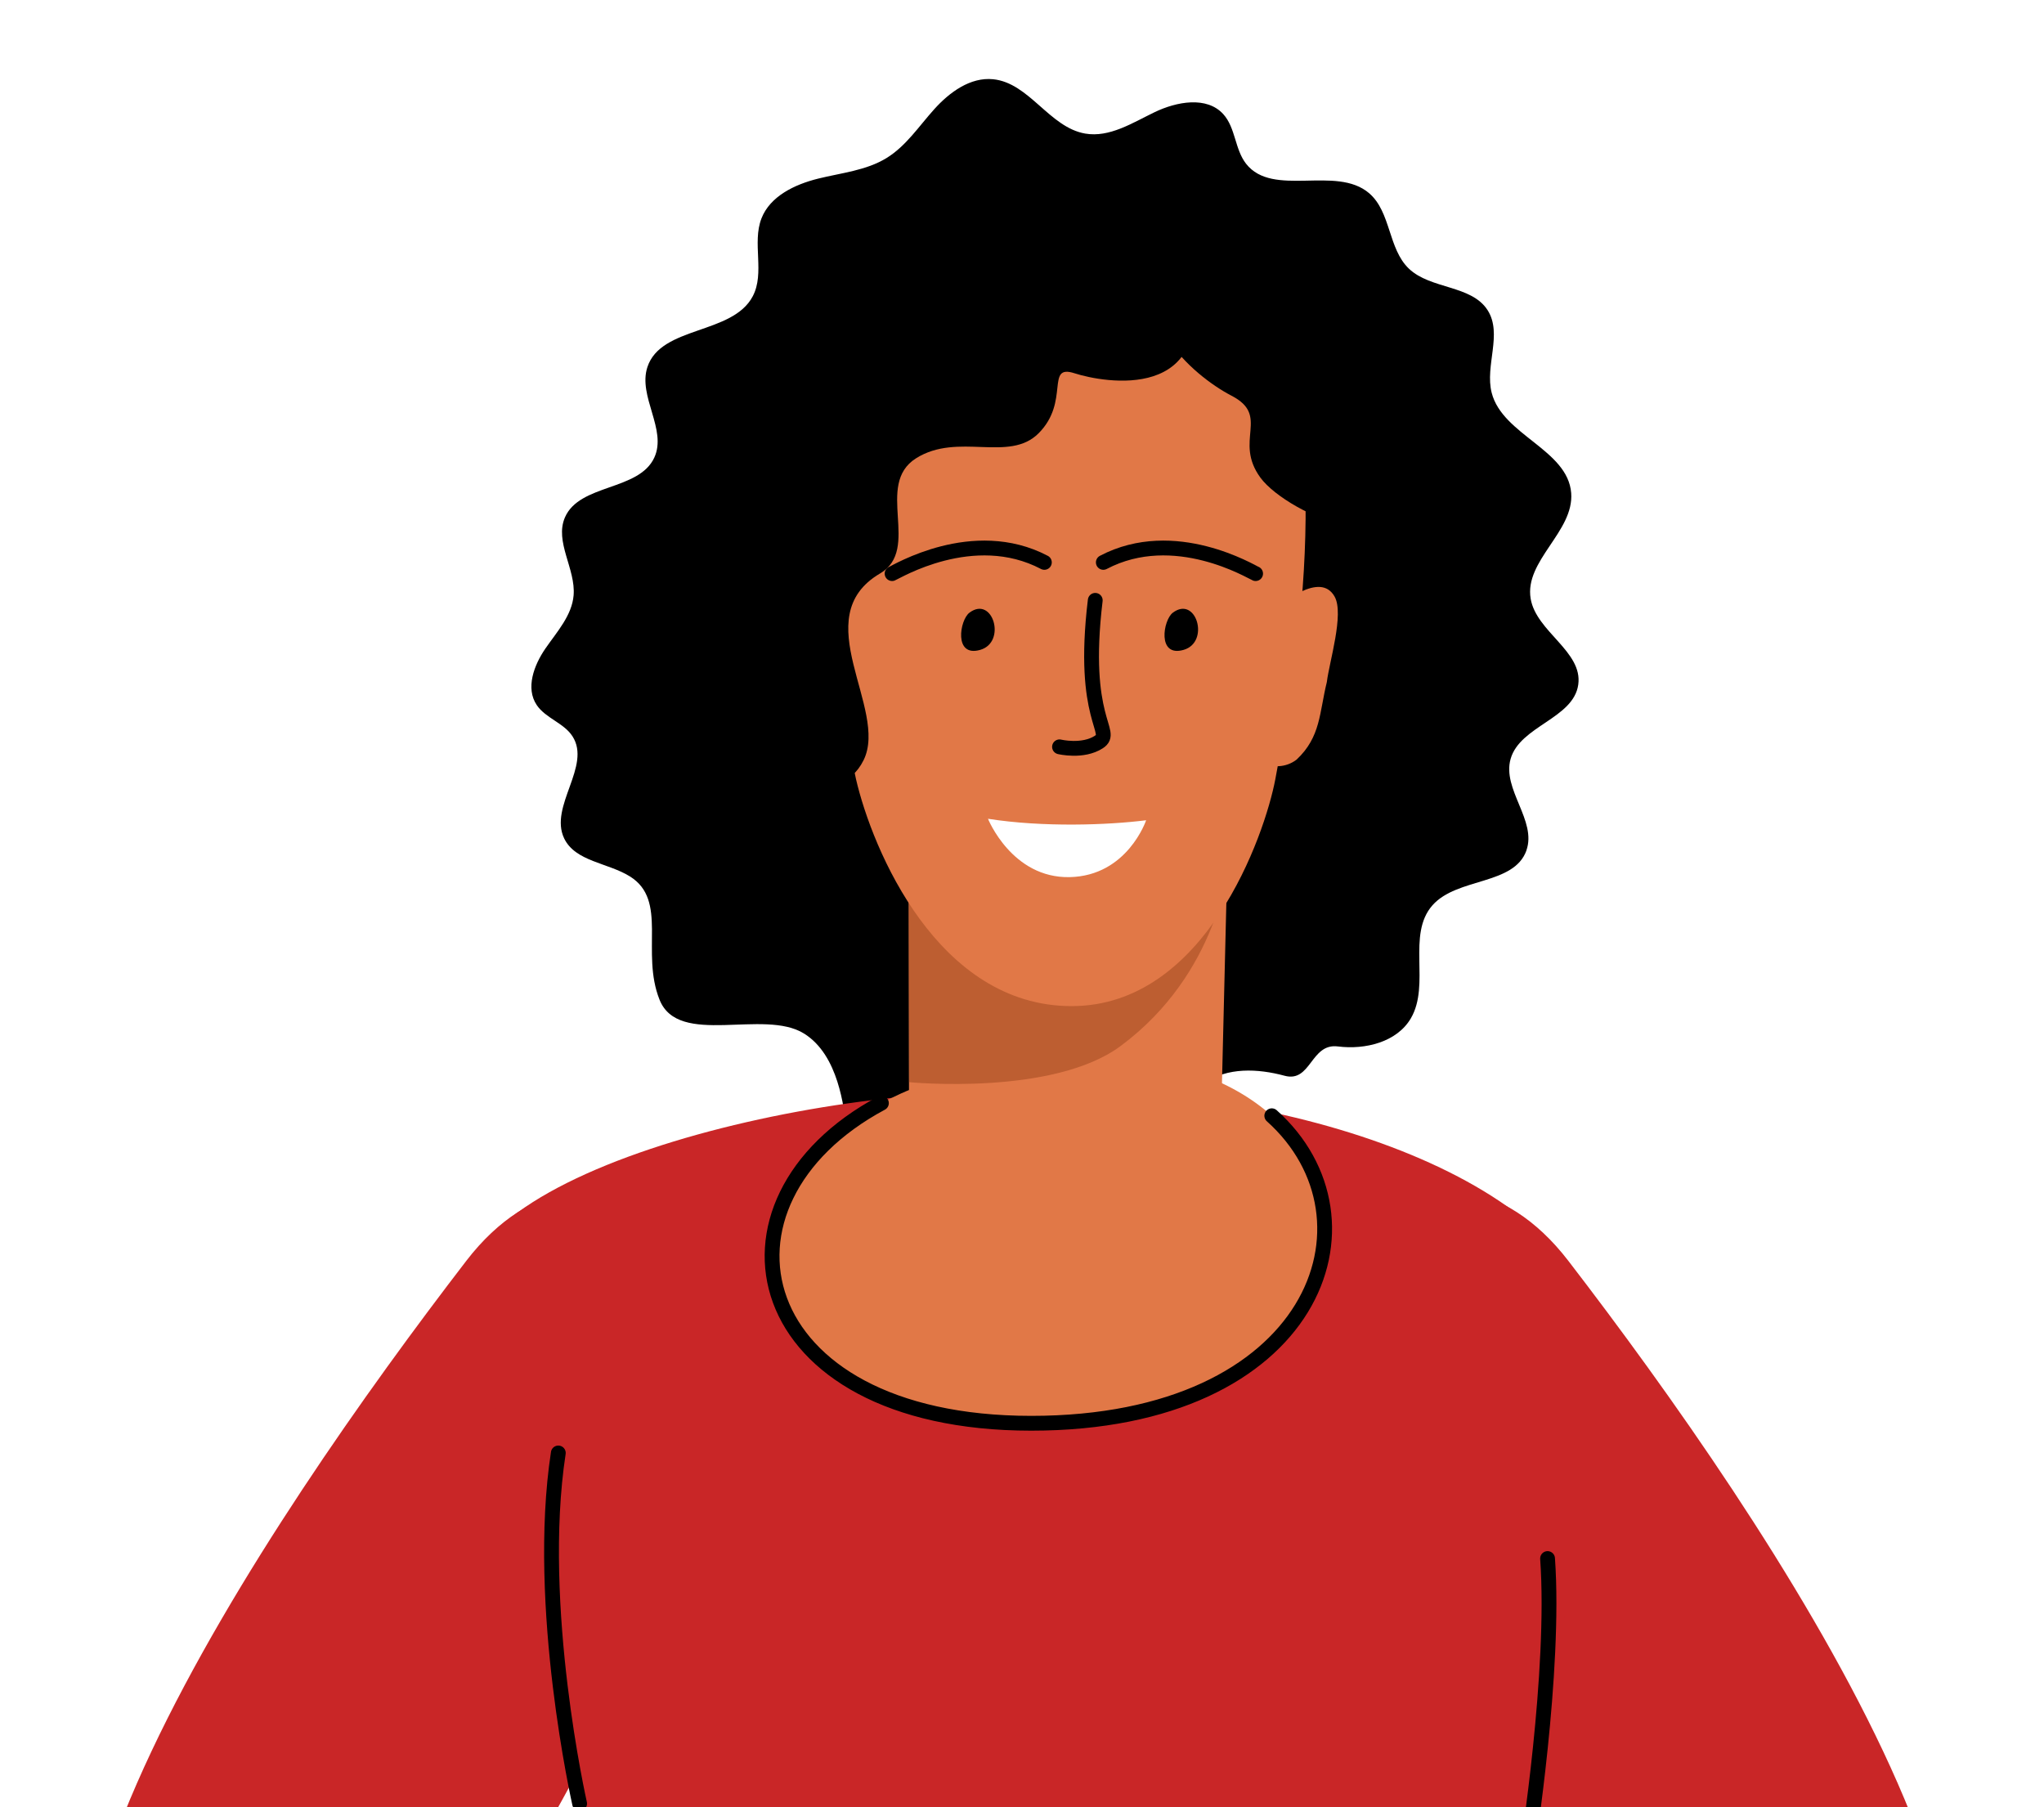 <svg width="207" height="183" viewBox="0 0 207 183" fill="none" xmlns="http://www.w3.org/2000/svg">
<g filter="url(#filter0_d_4630_21483)">
<path d="M45.226 131.676C25.111 157.834 -9.02 207.96 13.299 221.57C35.621 235.18 66.274 165.642 72.404 148.104C78.537 130.566 58.325 114.642 45.224 131.678L45.226 131.676Z" fill="#C92627"/>
<path d="M156.826 131.676C176.941 157.834 211.072 207.96 188.753 221.57C166.432 235.18 135.778 165.642 129.648 148.104C123.515 130.566 143.728 114.642 156.828 131.678L156.826 131.676Z" fill="#C92627"/>
<path d="M152.581 90.12C153.655 87.094 150.104 83.938 150.983 80.85C151.935 77.508 157.345 76.773 157.832 73.335C158.309 69.966 153.587 67.986 153.014 64.632C152.357 60.779 157.42 57.826 157.118 53.929C156.775 49.524 150.165 48.062 149.066 43.777C148.362 41.029 150.182 37.822 148.66 35.422C147.025 32.847 142.895 33.313 140.683 31.207C138.567 29.19 138.876 25.469 136.655 23.566C133.308 20.697 126.901 24.046 124.192 20.581C123.045 19.117 123.135 16.936 121.883 15.558C120.213 13.72 117.166 14.282 114.92 15.365C112.675 16.448 110.361 17.949 107.901 17.527C104.277 16.904 102.236 12.393 98.578 12.024C96.269 11.79 94.16 13.341 92.616 15.056C91.069 16.772 89.766 18.779 87.796 19.995C85.728 21.271 83.202 21.505 80.84 22.092C78.478 22.68 75.988 23.87 75.114 26.121C74.147 28.616 75.479 31.634 74.232 34.003C72.177 37.909 64.946 36.983 63.565 41.169C62.583 44.144 65.579 47.497 64.261 50.342C62.698 53.724 56.694 52.976 55.213 56.395C54.142 58.868 56.314 61.604 56.09 64.287C55.92 66.333 54.405 67.976 53.236 69.672C52.067 71.368 51.207 73.694 52.359 75.402C53.258 76.734 55.099 77.207 55.973 78.556C57.926 81.567 53.589 85.651 55.128 88.889C56.251 91.254 59.573 91.36 61.801 92.757C65.674 95.181 62.866 100.4 64.792 105.235C66.719 110.073 75.345 106.106 79.439 108.671C82.978 110.886 83.429 116.288 83.724 118.005C84.839 124.541 96.515 127.082 112.1 120.247C115.363 118.814 117.115 115.759 120.008 113.684C122.275 112.058 125.388 112.208 128.089 112.936C130.79 113.667 130.715 109.617 133.491 109.969C136.268 110.321 139.468 109.527 140.876 107.129C142.89 103.698 140.432 98.653 143.072 95.671C145.579 92.841 151.324 93.666 152.588 90.117L152.581 90.12Z" fill="black"/>
<path d="M159.77 138.49C156.796 122.61 125.928 113.396 103.258 114.674C80.588 113.396 40.1 123.473 45.507 137.544C50.115 149.53 61.431 205.336 63.467 252.718H144.321C146.357 205.336 162.132 151.104 159.77 138.492V138.49Z" fill="#C92627"/>
<path d="M54.541 151.137C52.169 166.658 56.699 186.644 56.699 186.644" stroke="black" stroke-width="1.5" stroke-linecap="round" stroke-linejoin="round"/>
<path d="M154.725 161.827C155.541 173.283 152.66 191.469 152.66 191.469" stroke="black" stroke-width="1.5" stroke-linecap="round" stroke-linejoin="round"/>
<path d="M105.542 111.067C67.55 113.253 66.354 148.126 102.432 148.126C142.041 148.126 141.018 109.026 105.542 111.067Z" fill="#E17847"/>
<path d="M87.262 115.712C68.548 125.734 73.524 148.129 102.433 148.129C131.207 148.129 138.537 127.495 126.796 116.988" stroke="black" stroke-width="1.5" stroke-linecap="round" stroke-linejoin="round"/>
<path d="M122.378 87.908L121.701 115.739C122.298 120.294 109.499 129.31 108.342 136.389C106.25 128.195 90.653 119.722 90.056 115.167L90.008 87.908H122.376H122.378Z" fill="#E17847"/>
<path opacity="0.5" d="M122.378 89.011V91.508C122.378 91.508 121.477 102.524 111.479 109.931C104.616 115.017 90.054 113.586 90.054 113.586L90.008 90.632L122.376 89.011H122.378Z" fill="#9B441D"/>
<path d="M78.044 64.418C79.491 61.846 83.251 64.975 85.268 66.411L85.972 69.26C85.546 73.13 87.864 77.562 85.465 80.971C84.549 81.888 82.918 81.722 81.895 80.921C79.437 78.616 79.6 76.168 78.833 73.067C78.599 71.082 77.06 66.169 78.044 64.42V64.418Z" fill="#E17847"/>
<path d="M133.161 64.418C131.714 61.846 127.954 64.975 125.937 66.411L125.233 69.26C125.66 73.13 123.341 77.562 125.74 80.971C126.656 81.888 128.288 81.722 129.31 80.921C131.768 78.616 131.605 76.168 132.372 73.067C132.606 71.082 134.145 66.169 133.161 64.42V64.418Z" fill="#E17847"/>
<path d="M127.148 82.945C126.076 88.564 120.075 105.885 106.524 105.885C92.973 105.885 86.35 90.048 84.689 82.899C83.44 77.528 82.51 64.794 82.6 54.755C82.709 42.73 90.011 35.036 106.524 35.036C123.037 35.036 130.114 41.666 130.222 54.757C130.299 64.198 129.062 72.906 127.148 82.945Z" fill="#E17847"/>
<path d="M108.918 64.794C107.447 76.98 110.915 78.081 109.283 79.14C107.652 80.199 105.299 79.629 105.299 79.629" stroke="black" stroke-width="1.5" stroke-linecap="round" stroke-linejoin="round"/>
<path d="M98.055 86.914C103.627 87.792 110.201 87.553 114.071 87.064C114.071 87.064 112.176 92.7 106.326 92.823C100.476 92.948 98.055 86.914 98.055 86.914Z" fill="white"/>
<path d="M103.765 60.951C96.554 57.161 88.731 61.947 88.344 62.087" stroke="black" stroke-width="1.5" stroke-linecap="round" stroke-linejoin="round"/>
<path d="M109.736 60.951C116.948 57.161 124.771 61.947 125.158 62.087" stroke="black" stroke-width="1.5" stroke-linecap="round" stroke-linejoin="round"/>
<path d="M116.775 66.046C119.144 64.263 120.564 69.036 117.866 69.81C115.167 70.585 115.786 66.789 116.775 66.046Z" fill="black"/>
<path d="M96.177 66.046C98.547 64.263 99.967 69.036 97.268 69.81C94.57 70.585 95.188 66.789 96.177 66.046Z" fill="black"/>
<path d="M118.555 32.167C121.22 44.843 109.79 42.761 106.814 41.798C103.837 40.836 106.387 44.65 103.187 47.871C100.194 50.887 95.016 47.736 90.771 50.409C86.526 53.085 91.309 59.609 87.125 62.072C79.582 66.511 88.009 75.788 85.461 80.971C82.914 86.153 76.053 81.757 73.744 86.148C71.435 90.539 57.263 78.039 61.527 63.165C65.792 48.291 77.619 24.526 89.646 22.193C113.304 17.602 118.555 32.169 118.555 32.169V32.167Z" fill="black"/>
<path d="M117.333 29.916C111.317 35.494 118.736 42.013 122.713 44.069C126.693 46.124 122.886 48.609 125.653 52.38C128.42 56.151 142.173 62.063 137.935 50.752C133.698 39.441 127.404 20.579 117.333 29.916Z" fill="black"/>
</g>
<defs>
<filter id="filter0_d_4630_21483" x="0" y="0" width="206.053" height="256.719" filterUnits="userSpaceOnUse" color-interpolation-filters="sRGB">
<feFlood flood-opacity="0" result="BackgroundImageFix"/>
<feColorMatrix in="SourceAlpha" type="matrix" values="0 0 0 0 0 0 0 0 0 0 0 0 0 0 0 0 0 0 127 0" result="hardAlpha"/>
<feOffset dx="2" dy="-4"/>
<feGaussianBlur stdDeviation="4"/>
<feComposite in2="hardAlpha" operator="out"/>
<feColorMatrix type="matrix" values="0 0 0 0 0 0 0 0 0 0 0 0 0 0 0 0 0 0 0.25 0"/>
<feBlend mode="normal" in2="BackgroundImageFix" result="effect1_dropShadow_4630_21483"/>
<feBlend mode="normal" in="SourceGraphic" in2="effect1_dropShadow_4630_21483" result="shape"/>
</filter>
</defs>
</svg>
